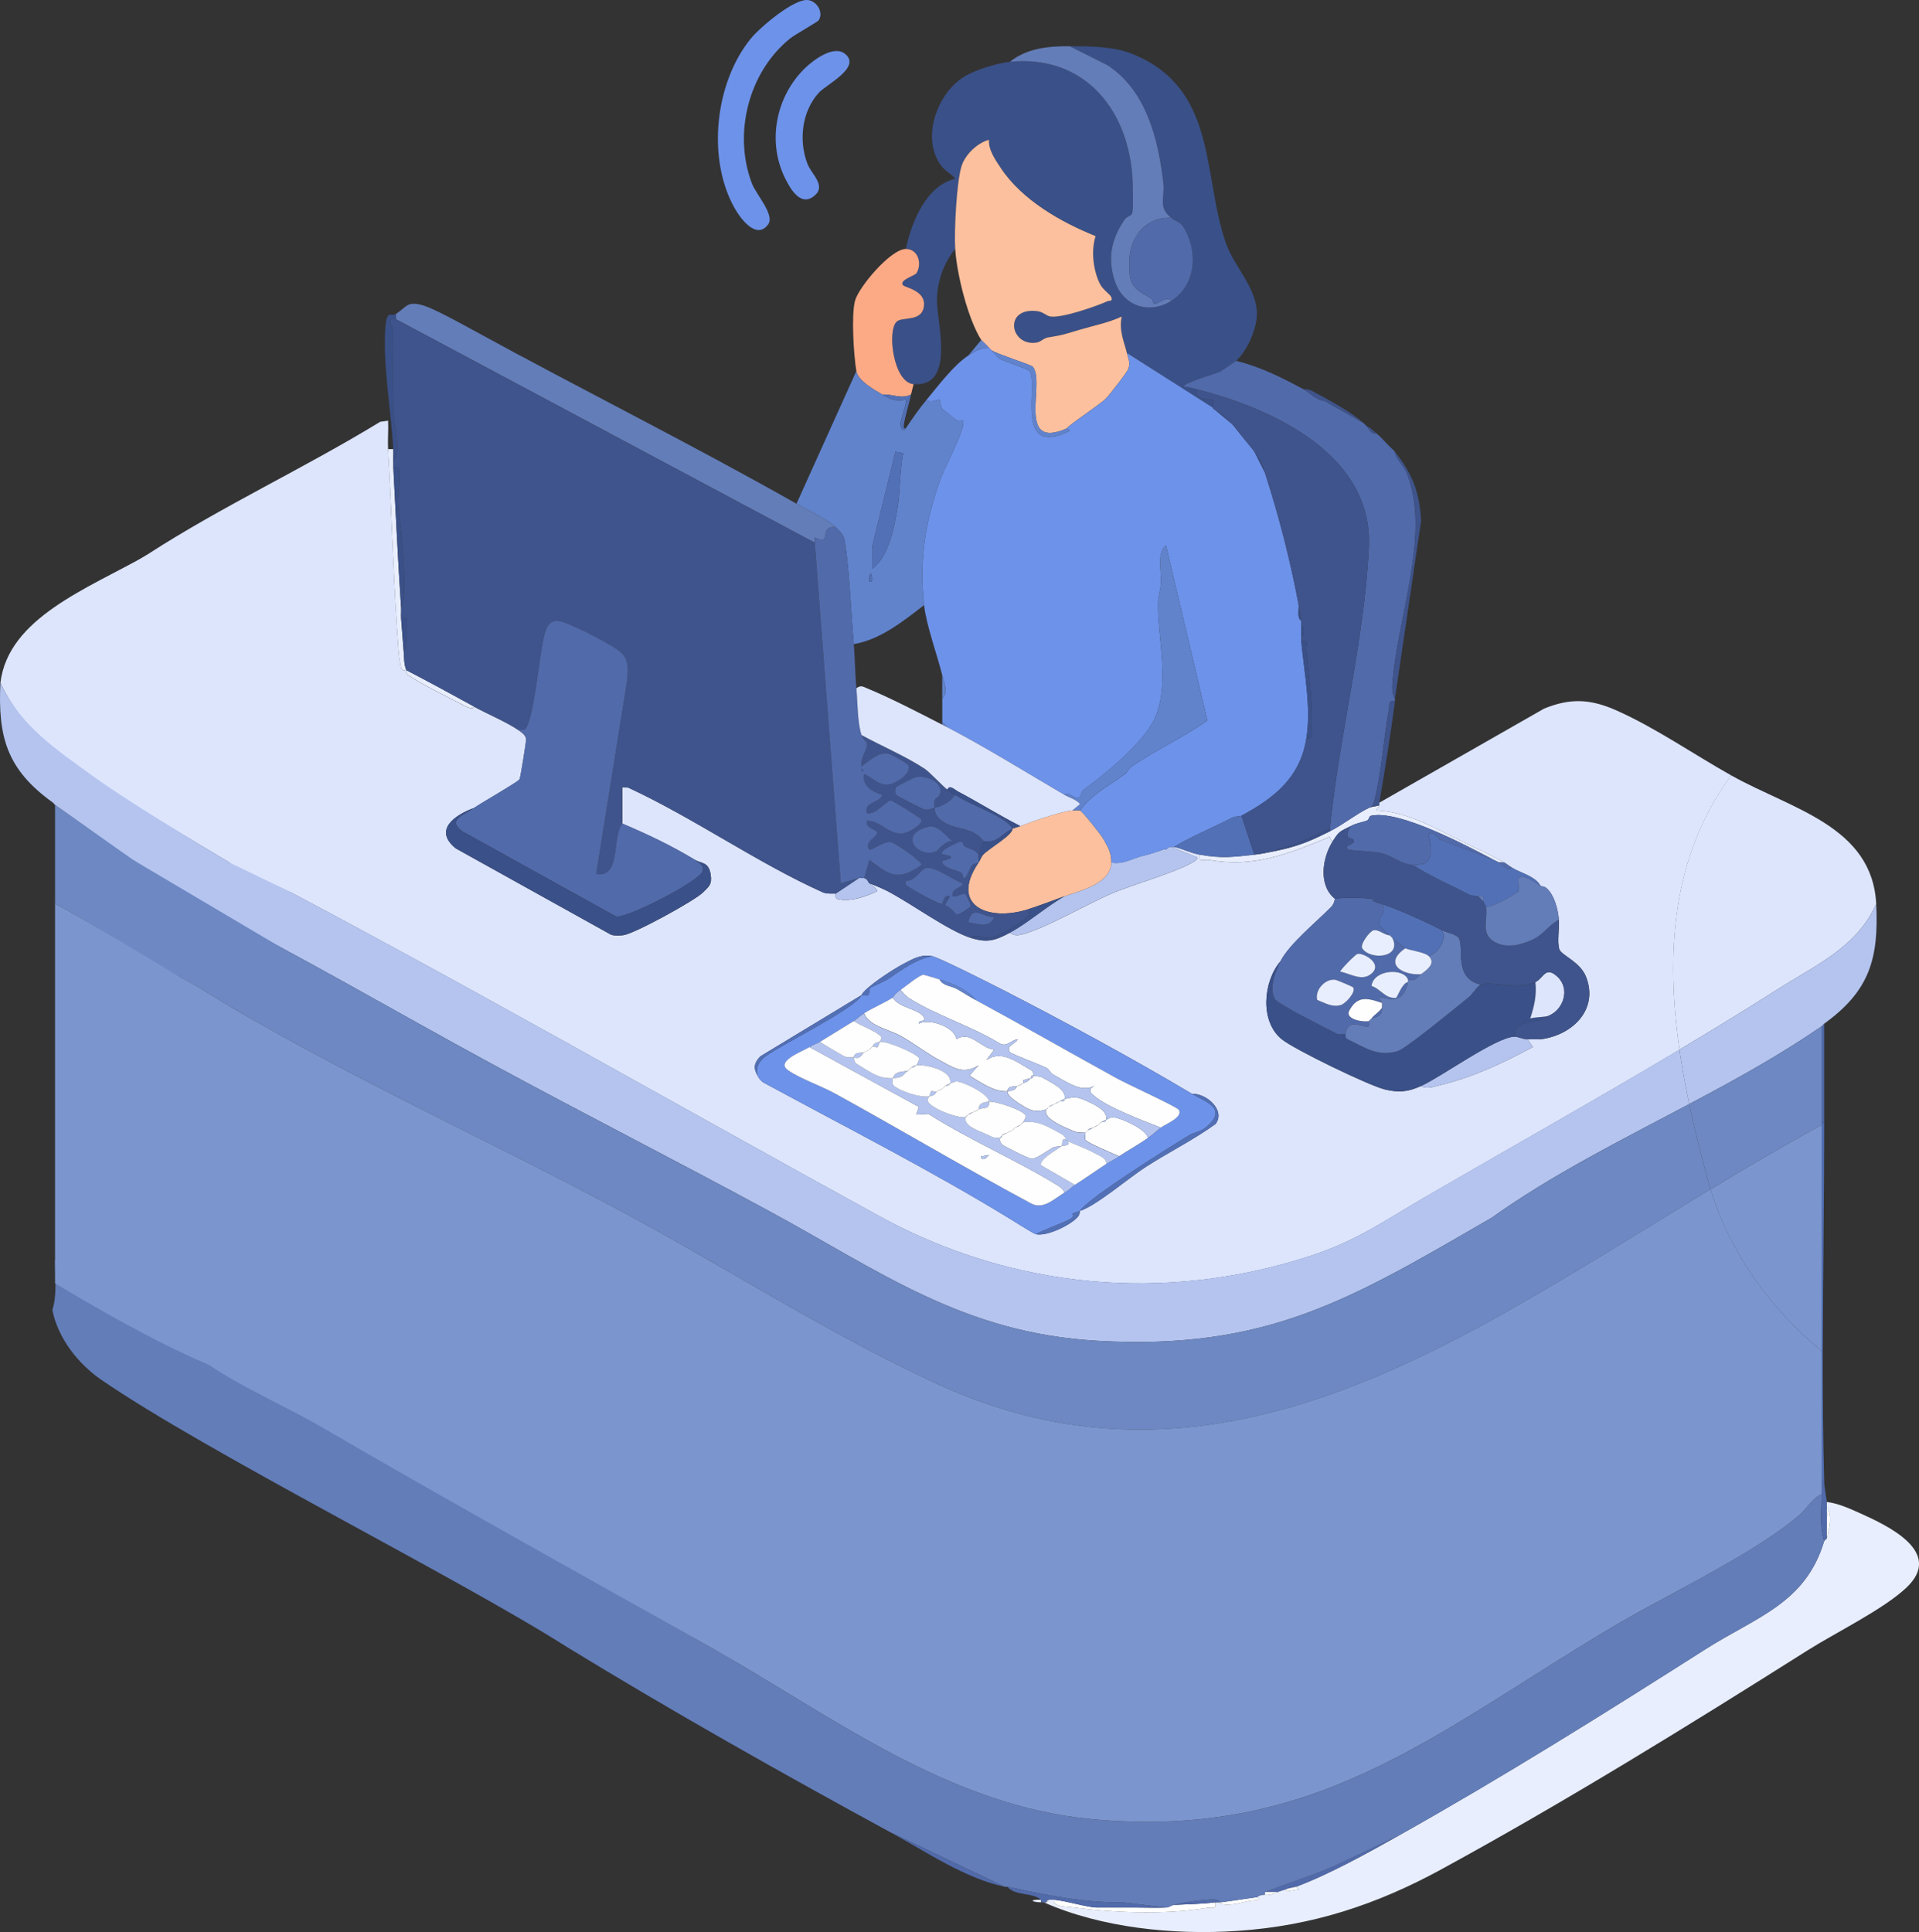 <?xml version="1.0" encoding="UTF-8"?><svg id="Layer_2" xmlns="http://www.w3.org/2000/svg" viewBox="0 0 822.02 827.65"><rect x="0" y="0" width="822.02" height="827.65" fill="#333333" stroke="none"/><g id="Patient_Interaction"><path d="M23.58,385.99v-41.2c17.4,12.1,47.6,33.1,67.44,43.61-2.41,11.43-.98,10.33-3.91,21.16-.29,1.02-14.17,5.67-14.49,6.68-15.66-9.47-32.91-20.37-49.04-29.14v-1.11Z" style="fill:#6d88c2;"/><path d="M346.06.02c-6-.62-20.5,11.69-24.37,16.41-15.4,18.81-19.03,51.39-7.01,72.74,2.46,4.37,9.3,13.78,14.35,6.98,3.01-4.06-5.07-12.65-6.98-17.68-8.08-21.32-1.37-47.67,16.4-61.99,2.16-1.74,11.81-7.08,12.26-7.8,2.18-3.51-.88-8.26-4.63-8.65Z" style="fill:#6d92e9;"/><path d="M344.94,29.09c-12.58,12.1-16.46,31.57-8.6,47.35,2.32,4.66,6.74,12.39,12.62,7.33,5.02-4.32-1.35-9.09-3.06-13.54-3.83-9.93-2.48-22.38,4.76-30.42,3.28-3.64,18.57-11.01,11.27-16.78-4.85-3.84-13.43,2.64-16.99,6.06Z" style="fill:#6d92e9;"/><path d="M445.96,813.8c-4.72-.16-4.93.92,0,1.11v-1.11Z" style="fill:#e8eefd;"/><path d="M68.17,318.24c-.28,1.28-1.6,1.59-2.23,2.23-.37.37-.76.73-1.11,1.11-1.73,1.85-2.94,4.43-5.57,5.57-1.1,1.54-4.01,4.76-4.46,5.57-1.71,3.09,2.53,22.27,3.9,22.25,8.66-8.41,16.21-17.96,22.83-28.09.76-1.17,2.73-1.32,3.36-3.07,1.04-2.88.69-6.15,0-8.91-5.59,1.32-11.04,2.34-16.72,3.34Z" style="fill:#dde5fd;"/><path d="M782.52,643.41c.04.74-.05,1.49,0,2.23,2.6,3.77.94,9.29,0,13.36-.06.26-.98.68-1.11,1.11-8.01,26.79-28.98,32.42-50.98,46.43-42.47,27.05-86.59,54.66-130.67,79.41-14.24,8-30.12,16.84-44.58,22.27l1.13,1.09-4.93.88-.66-.85c-1.12.4-1.89.51-3.34,1.11-4.7,1.96-2.66.83-5.57,1.11s-3.14,1.09-3.34,1.11c2.49,1.58-1.28,1.27-2.43,1.46-4.18.71-10.61,3.12-14.29.77-.37.04-.75-.04-1.11,0,.65,3.31-1.6,2.03-3.69,2.38-18,3.04-39.87,2.1-58.02-.29-1.69-.22-8.28-.2-7.39-3.2-.68-.06-1.57-.08-2.23,0-.19.49-.61,1.01-1.11,1.11-.34.07-.75-.03-1.11,0,24.98,11.02,55.82,14.07,83.01,12.24,32.13-2.16,59.71-11.31,87.27-26.35,53.31-29.08,106.1-61.71,157.09-93.93,11.99-7.58,32.16-17.37,42.09-26.69,16.39-15.37-8-26.67-20.25-32.16-4.3-1.93-9.05-4.06-13.77-4.61Z" style="fill:#e8eefd;"/><path d="M451.53,813.8c-.89,3,5.7,2.98,7.39,3.2,18.15,2.39,40.02,3.33,58.02.29,2.09-.35,4.34.93,3.69-2.38-6.92.81-11.14.71-17.83,1.11-.69.04-2.06,1.06-3.34,1.11-4.37.18-8.49,0-12.82,0h-16.72c-4.01,0-13.19-2.88-18.39-3.34Z" style="fill:#fefefe;"/><path d="M599.75,785.96l-27.61,13.06c-9.93,4.32-19.93,7.46-30.35,11.44h5.57c1.45-.61,2.23-.72,3.34-1.11,1.85-.66,3.62-.8,4.46-1.11,14.46-5.43,30.33-14.28,44.58-22.27Z" style="fill:#516aaa;"/><path d="M502.8,816.03c6.69-.4,10.91-.31,17.83-1.11.37-.04.75.04,1.11,0s.75.05,1.11,0c-1.12-1.78-4.3-1.28-6.11-1.12-4.26.39-9.94,1-13.95,2.23Z" style="fill:#516aaa;"/><path d="M522.86,814.91c-.37.05-.75-.04-1.11,0,3.68,2.36,10.11-.06,14.29-.77,1.15-.19,4.92.12,2.43-1.46-5.19.71-10.45,1.57-15.6,2.23Z" style="fill:#fefefe;"/><path d="M541.8,810.46v1.11c2.92-.29.87.85,5.57-1.11h-5.57Z" style="fill:#fefefe;"/><path d="M782.52,659.01c.94-4.07,2.6-9.6,0-13.36.27,4.41-.19,8.94,0,13.36Z" style="fill:#fefefe;"/><path d="M550.72,809.34l.66.85,4.93-.88-1.13-1.09c-.84.32-2.6.45-4.46,1.11Z" style="fill:#fefefe;"/><path d="M448.19,814.91c.51-.11.93-.62,1.11-1.11-.51.06-.97.61-1.11,1.11Z" style="fill:#fefefe;"/><path d="M65.94,320.47c.62-.64,1.94-.95,2.23-2.23-.38.07-.82-.1-1.11,0-1.24.44-1.2,1.07-1.11,2.23Z" style="fill:#3a5088;"/><path d="M64.82,321.58c-1.29.96-5.74,3.66-6.45,4.71-.24.35.91.81.88.86,2.64-1.14,3.84-3.72,5.57-5.57Z" style="fill:#3a5088;"/><path d="M781.4,438.51c-.48.34-.79.89-1.11,1.11v41.2h1.11v-42.32Z" style="fill:#516aaa;"/><path d="M741.11,332.73c.14-.21.26-.42.36-.64-15.77-8.82-32.32-20.36-49.17-27.82-11-4.87-19.67-5.32-30.89-.71l-70.57,40.29c-.06.36.06.75,0,1.11-.11.62-1.55,1.95-1.11,2.22,13.69.59,25.89,8.11,37.91,13.91,6.37,3.08,10.38,4.85,16.7,8.37.9.5,2.17,1.51,3.34,2.23,4.07,2.47,9.8,3.52,12.26,7.8.44.3,1.56.04,2.72,1.13,3.27,3.1,4.73,8.95,5.08,13.35.3,3.75-.77,9.37.21,12.6.84,2.75,8.89,5.28,11.47,11.91,5.47,14.07-5.98,25.05-19.48,26.72-.83.1-.78,0-1.11,0-1.49,0-2.97,0-4.46,0l2.22,3.33c-12.92,6.93-25.51,12.87-39.88,16.38-2.46.6-5.68,1.79-8.03.33-5.54,2.49-9.4,2.89-15.4,1.47-6.79-1.61-38.8-17.13-44.22-21.51-9.46-7.64-7.98-24.72-.56-33.41,3.72-7.37,15.47-16.9,21.8-23.36,1.25-1.27,1.44-3.26,1.6-3.36-7.25-5.72-5.52-17.46-1.11-24.5-1.84-2.33-.22-2.44-2.95-1.33-16.97,6.86-31.07,12.49-50.06,9.15-2.08-.37-4.46,1.28-3.82-2.25-4.07-.73-8.15-2.9-11.14-3.34-.35-.05-.75,0-1.11,0l11.14,4.47c.34.44-.63,1.29-1.14,1.63-7.04,4.6-26.14,9.88-35.27,13.76-10.6,4.5-28.41,14.9-38.25,17.53-2.15.58-3.68.74-5.58-.63-6.22,3.28-9.55,4.47-16.72,2.23-9.41-2.94-25.51-14.69-35.31-19.84-2.56-1.35-5.44-2.52-8.15-3.55.78.64,3.72,2.75,3.34,3.33-4.78,2.37-11.73,4.81-17.09,3.37-1.18-.32-.63-2.18-.73-2.24-.44-.25-3.5.28-5.5-.61-27.85-12.48-55.35-31.89-83.31-44.84l-2.57-.2v15.59c10.66,4.5,21.31,9.59,31.2,15.59,2.61,1.58,5.83.72,6.66,6.21.65,4.27-.64,5.08-3.3,7.72-3.56,3.52-29.53,17.79-34.12,18.29-1.75.19-3.47.31-5.2-.17l-66.6-37.02c-9.67-7.88-.37-14.28,7.84-17.3,3.05-2.13,18.87-11.17,19.5-12.25.44-.76,2.92-16.4,2.82-17.27-.2-1.8-2.01-2.93-3.38-3.89-4.73-3.31-13.41-6.96-18.95-10.02-.52,1.75-4.33-.47-5.21-.93-6.46-3.39-17.36-8.66-22.91-12.5-1.25-.87-.73-2.03-.86-2.17-.15-.16-1.74.58-2.2-.8-.43-1.29-1-5.91-1.13-7.57-2.21-28.57-2.84-57.64-4.47-86.28-.23-4.05.17-8.19,0-12.25l-3.4.49c-32.48,19.86-67.68,36.12-99.4,56.65-12.43,8.05-25.44,13.76-29.82,29.72,3.06,4.07,8.19,24.01,10.03,30.07,2.93-1.7,7.9-4.23,10.03-6.68,6.1-7.02,10.65-32,26.75-26.73,2.27-10.11,9.55-18.67,12.61-28.61,4.4-3.72,8.95-3.25,13.85-.66,1.34.71,1.49,2.22,2.8,2.87,6.68,3.33,25.93,8.29,24.02,17.78-.15.76-5.99,13.58-6.48,14.19,3.49,2.19,4.23,4.95,5.24,8.68,6.57,24.32-.39,36.35-14.16,55.35-1.24,1.71-6.53,5.7-6.68,6.13-.52,1.48.34,5.07-.51,7.85-.83,2.73-10.53,18.31-12.87,22.22,2.3-.3,3.66.79,5.49,1.75,91.75,48.02,182.2,99.96,272.84,149.67,56.78,31.14,122.26,37.29,184.12,17.25,20.49-6.64,31.72-14.9,49.44-25.2,36.22-21.05,73.18-41.77,109.27-63.31-5.83-40.61-3.53-82.21,21.69-116.89ZM520.71,481.47c-9.63,6.95-20.42,12.23-30.33,18.68-7.1,4.62-20.85,16.36-27.7,18.53-.29.49.03,1.45-1.12,2.73-3.02,3.36-13.08,8.32-17.83,7.29-1.01-.22-9.67-5.71-11.56-6.87-33.67-20.61-69.65-38.87-104.74-57.9-1.41-.72-2.2-1.81-2.94-3.16-1.86-3.4-1.48-5.41,1.2-8.27l43.38-26.25c1.33-3.2,13.72-11.18,17.67-13.22,4.27-2.21,7.32-4.24,12.42-3.49,2.58.38,25.51,11.98,29.79,14.17,25.68,13.15,56.97,30.11,81.65,44.85,5.98-.32,14.55,6.93,10.12,12.9Z" style="fill:#dde5fd;"/><path d="M803.69,387.28c-1.63-33.23-36.08-40.66-61.62-54.85-.2-.11-.41-.23-.61-.34-.1.22-.22.43-.36.64-25.22,34.68-27.53,76.28-21.69,116.89,14.24-8.49,28.34-17.11,42.2-25.93,16.14-10.27,33.68-17.82,42.07-36.4Z" style="fill:#dde5fd;"/><path d="M781.4,438.51c19.38-13.98,23.44-27.78,22.29-51.23-8.39,18.58-25.93,26.13-42.07,36.4-13.86,8.82-27.97,17.44-42.2,25.93,1.12,7.83,2.55,15.63,4.18,23.33,19.84-10.51,39.29-21.23,56.69-33.32.32-.22.64-.77,1.11-1.11Z" style="fill:#b4c4ef;"/><path d="M499.45,363.9l-.55,1.1-.56-1.1c-3.69,1.31-4.82,1.72-8.92,2.74-4.44,1.11-8.38,3.76-13.37,2.83-.29,9.12-13.09,12-20.06,14.48-7.65,4.27-15.96,11.66-23.4,15.59,1.9,1.37,3.43,1.21,5.58.63,9.84-2.63,27.65-13.03,38.25-17.53,9.13-3.88,28.23-9.15,35.27-13.76.51-.33,1.48-1.19,1.14-1.63l-11.14-4.47c-1.43,0-1.86,1.01-2.23,1.11Z" style="fill:#b4c4ef;"/><path d="M648.79,444.08c-7.78.05-31.43,17.25-40.12,21.16,2.35,1.46,5.57.27,8.03-.33,14.37-3.51,26.96-9.45,39.88-16.38l-2.22-3.33c-2.01,0-4.11-1.12-5.57-1.11Z" style="fill:#b4c4ef;"/><path d="M586.38,346.08c-5.21,2.46-10.98,7.14-16.72,10.02-9.98,5.02-14.7,6.76-25.63,8.91-2.61.51-3.83.8-6.69,1.11-9.07.99-14.01,1.68-23.4,0-.64,3.52,1.75,1.88,3.83,2.25,18.99,3.34,33.08-2.29,50.06-9.15,2.73-1.11,1.12-1,2.96,1.33,2.82-4.51,2.91-4.2,7.8-6.68,2.76-1.4,4.38-1.47,6.93-2.33.93-.31.88-1.9,1.66-2.08,11.95-2.8,41.26,12.89,52.71,18.89.7.36,1.29.59,2.23,1.11h2.23c-6.31-3.52-10.33-5.29-16.7-8.37-12.02-5.8-24.22-13.33-37.91-13.91-.43-.27,1.01-1.6,1.11-2.22-1.35.49-3.24.54-4.46,1.11Z" style="fill:#e8eefd;"/><path d="M367.95,376.15l-10.03,6.68c.1.06-.44,1.92.73,2.24,5.36,1.44,12.32-1,17.09-3.37.38-.57-2.56-2.68-3.34-3.33-.6-.49-.67-1.84-2.23-2.23-.62-.16-1.52.1-2.23,0Z" style="fill:#b4c4ef;"/><path d="M659.93,445.19h-1.11c.34,0,.28.1,1.11,0Z" style="fill:#b4c4ef;"/><path d="M610.15,512.93c-17.72,10.3-28.96,18.57-49.44,25.2-61.86,20.04-127.34,13.89-184.12-17.25-90.64-49.71-181.09-101.65-272.84-149.67-1.83-.96-3.18-2.05-5.49-1.75-3.21,5.38-8.11,14.49-11.14,18.93,41.74,21.18,81.84,44.71,122.95,67.01,39.52,21.44,79.63,41.86,119.16,63.26,47.7,25.83,83.04,52.36,140.7,55.69,73.26,4.23,109.27-18.13,169.04-52.71,25.51-18.27,55.49-33.26,84.63-48.7-1.62-7.7-3.05-15.49-4.18-23.33-36.09,21.54-73.06,42.26-109.27,63.31Z" style="fill:#b4c4ef;"/><path d="M780.29,634.51h1.11c-.49-18.33-.62-36.83-.59-55.37-.18-.15-.36-.29-.54-.44,0,18.6,0,37.21.01,55.8Z" style="fill:#5270b6;"/><path d="M781.4,480.83h-1.11v1.11c0,32.24-.01,64.5-.01,96.76.18.15.36.29.54.44.05-32.81.59-65.78.59-98.31Z" style="fill:#5270b6;"/><path d="M723.6,472.95c-29.14,15.44-59.12,30.44-84.63,48.7-59.76,34.57-95.77,56.94-169.04,52.71-57.66-3.33-93-29.86-140.7-55.69-39.53-21.4-79.65-41.82-119.16-63.26-31.4-17.04-62.22-34.79-93.63-51.66-9.71-5.21-19.47-10.35-29.32-15.34-2.37,3.47-11.49,14.87-14.49,17.82v10.02c4.19,2.22,8.65,4.37,12.68,6.87,55.3,34.37,121.43,64.03,179.81,95.24,44.94,24.02,90.38,53.45,136.99,74.8,84.91,38.9,162.5,13.67,238.55-28.57,31.37-17.43,61.49-36.61,92.06-55.1-.31-1.01-.63-2.01-.92-3.03-2.93-10.83-5.78-22.06-8.19-33.49Z" style="fill:#6d88c2;"/><path d="M780.29,480.83v-41.2c-17.4,12.1-36.85,22.81-56.69,33.32,2.41,11.43,5.26,22.66,8.19,33.49.29,1.02.61,2.03.92,3.03,15.66-9.47,31.44-18.76,47.58-27.53v-1.11Z" style="fill:#6d88c2;"/><path d="M780.29,640.07c-3.97,1.54-6.14,5.97-9.51,8.88-19.68,16.98-58.56,35.03-82.22,49.25-75.29,45.24-125.76,89.96-220.87,81.07-61.91-5.78-111.47-44.4-163.55-73.74-55.81-31.45-161.21-92.55-216.24-124.62-15.96-9.3-40.18-19.52-53.74-30.96-3.75-3.17-6.29-8.04-10.61-10,0,6.75.95,14.84-1.11,21.16,2.25,11.95,10.99,23.08,20.83,29.86,45.45,31.31,152.53,84.62,199.59,114.56,44.9,27.49,91.89,53.96,138.47,79.32l49.04,23.39c.36.08.76-.08,1.11,0,16.22,3.47,32.93,6.93,49.58,6.69l18.4,2.22c1.28-.05,2.66-1.07,3.34-1.11,4.01-1.23,9.7-1.84,13.95-2.23,1.81-.17,4.98-.66,6.11,1.12,5.16-.65,10.41-1.52,15.6-2.23.2-.03.54-.84,3.34-1.11v-1.11c10.41-3.98,20.42-7.11,30.35-11.44l27.61-13.06c44.09-24.75,88.2-52.36,130.67-79.41,22-14.01,42.97-19.64,50.98-46.43-2.06-5.92-1.1-13.67-1.11-20.05Z" style="fill:#637db8;"/><path d="M431.47,808.23c3.62,4.12,10.4,2.19,14.49,5.57v1.11c.36.01.75.03,1.11,0s.77.07,1.11,0c.15-.5.61-1.05,1.11-1.11.66-.08,1.55-.06,2.23,0,5.2.46,14.38,3.34,18.39,3.34h16.72c4.32,0,8.44.18,12.82,0l-18.4-2.22c-16.66.23-33.36-3.22-49.58-6.69Z" style="fill:#516aaa;"/><path d="M381.32,784.84c15.61,8.5,31.92,19.75,49.04,23.39l-49.04-23.39Z" style="fill:#516aaa;"/><path d="M780.29,640.07c0,6.37-.95,14.12,1.11,20.05.13-.44,1.05-.85,1.11-1.11-.19-4.42.27-8.95,0-13.36-.05-.74.04-1.49,0-2.23-.12-2.18-1.02-5.46-1.11-8.91h-1.11c0,1.86,0,3.71,0,5.57Z" style="fill:#516aaa;"/><path d="M732.71,509.47c-30.57,18.49-60.69,37.67-92.06,55.1-76.05,42.24-153.64,67.47-238.55,28.57-46.61-21.35-92.05-50.78-136.99-74.8-58.37-31.2-124.5-60.86-179.81-95.24-4.03-2.5-8.48-4.65-12.68-6.87,0,15.2,0,30.46,0,45.66v1.11c0,11.86,0,23.77,0,35.64v1.11c0,21.88.02,43.82,0,65.7,0,1.48,0,2.97,0,4.45,4.32,1.95,6.86,6.83,10.61,10,13.56,11.44,37.78,21.66,53.74,30.96,55.03,32.06,111.35,63.21,167.17,94.66,52.08,29.35,101.64,67.96,163.55,73.74,95.11,8.88,145.57-35.83,220.87-81.07,14.79-8.89,35.52-19.27,53.8-29.95,10.96-6.41,21.04-12.93,28.43-19.29,3.36-2.9,5.54-7.34,9.51-8.88,0-1.86,0-3.71,0-5.57-.02-18.59-.01-37.2-.01-55.8-21.98-18.31-38.93-41.47-47.57-69.23Z" style="fill:#7b96cf;"/><path d="M780.29,481.94c-16.14,8.77-31.92,18.06-47.58,27.53,8.64,27.76,25.58,50.92,47.57,69.23,0-32.26.01-64.52.01-96.76Z" style="fill:#7b96cf;"/><path d="M499.45,363.9c-.36.1-.8-.11-1.11,0l.56,1.1.55-1.1Z" style="fill:#dde5fd;"/><path d="M458.22,19.79l15.95,8c16.78,10.69,22,31.81,24.15,50.48.76,6.55-2.45,10.28,3.36,15.02,2.86,2.34,3.99,1.02,6.55,6.26,4.89,10.03,3.46,23.15-6.55,29.37-9.51,5.91-20.7,2.19-24.2-8.67-3.15-9.76-1.41-18.05,4.32-26.29.84-1.2,2.9-1.59,3.18-2.6.58-2.14.27-13.54.03-16.5-2.39-29.29-21.48-51.43-52.42-48.4-5.38.53-15.05,3.55-19.72,6.47-11.56,7.22-18.39,26.42-9.74,38,1.96,2.63,4.28,3.41,6.05,5.63-12.52,3.03-18.74,18.65-21.17,30.08,5.41-.01,7.06,6.5,4.55,10.4-.71,1.1-7.72,2.98-5.67,5.18.85.91,9.22,2.25,8.93,8.26-.38,7.78-9.31,4.97-11.75,7.31-4.16,3.99-1.38,26.09,7.28,26.76,18.21,1.42,9.85-26.78,9.99-36.13.12-7.76,2.88-15.82,7.84-21.78-.47-7.57.56-28.91,2.77-35.65,1.58-4.83,6.73-9.82,11.71-11.11-.3,4.3,2.74,8.62,5.1,12.17,9.05,13.61,25.68,23.14,40.58,29.09-2.05,6.2-1.03,14.98,2.02,20.77,1.18,2.25,4.17,4.17,4.68,5.35.84,1.98-.85,1.45-1.54,1.75-5.03,2.24-19.65,7.36-24.55,6.58-1.79-.29-3.11-1.99-5.63-2.3-14.72-1.8-11.61,15.4-.12,13.43,1.65-.28,2.88-1.87,4.61-2.14,6.83-1.07,8.22-1.71,13.62-3.31,6.08-1.81,12.23-2.95,18.07-5.66-1.19,6.11.94,10.36,2.23,15.59l36.78,23.39c-.24-.75.45-2.77-.08-3.24-1.27-1.11-8.29.98-6.61-4.56-1.83-.47-3.65-1.09-5.57-1.13-1.43-1.35,13.58-5.56,15.27-6.44.64-.33,6.71-4.39,7.02-4.68,5.03-4.61,9.42-14.89,8.82-21.58-.97-10.75-9.87-19.04-13.32-29.05-10.15-29.49-3.38-66.32-40.43-80.98-7.75-3.07-17.92-3.08-26.39-3.14Z" style="fill:#3a5088;"/><path d="M432.59,26.47c30.93-3.03,50.03,19.11,52.42,48.4.24,2.97.55,14.36-.03,16.5-.27,1.01-2.34,1.39-3.18,2.6-5.72,8.24-7.47,16.53-4.32,26.29,3.5,10.86,14.7,14.57,24.2,8.67-1.79-2.38-5.16,1.23-7.16,1.17-.69-.02-.64-1.78-1.45-2.25-7.95-4.65-9.56-5.44-9.32-16.17.23-10.32,7.13-18.85,17.93-18.38-5.81-4.74-2.6-8.47-3.36-15.02-2.16-18.67-7.37-39.79-24.15-50.48l-15.95-8c-8.9-.06-18.41.82-25.63,6.68Z" style="fill:#637db8;"/><path d="M501.68,93.29c-10.8-.47-17.7,8.06-17.93,18.38-.24,10.73,1.37,11.52,9.32,16.17.81.47.76,2.23,1.45,2.25,2,.06,5.38-3.55,7.16-1.17,10.01-6.22,11.44-19.35,6.55-29.37-2.56-5.24-3.69-3.93-6.55-6.26Z" style="fill:#516aaa;"/><path d="M366.84,158.99c.68,4.07,7.61,8,11.14,10.02,4.36-.28,8.04,2.11,12.26,0,.31-1.5.78-2.96,1.11-4.45-8.66-.67-11.44-22.77-7.28-26.76,2.44-2.34,11.38.47,11.75-7.31.29-6.01-8.08-7.35-8.93-8.26-2.05-2.2,4.96-4.08,5.67-5.18,2.51-3.9.86-10.41-4.55-10.4-6.44.01-20.22,16.34-21.77,22.24-1.63,6.22-.54,23.31.59,30.1Z" style="fill:#fcaa86;"/><path d="M409.18,106.65c.66,10.72,5.4,29.88,11.14,38.98.13.2,2.43,2.25,3.34,3.34.32.39.75.75,1.11,1.11,2.43,1.59,16.94,6.23,17.57,6.95,5.73,6.48-7.42,36.26,14.75,26.46.13-1.04,14.16-10.21,16.71-12.81,1.48-1.52,9.16-11.37,9.59-12.76.85-2.74-.06-4.26-.67-6.72-1.3-5.22-3.43-9.47-2.23-15.59-5.84,2.71-11.99,3.85-18.07,5.66-5.4,1.6-6.79,2.24-13.62,3.31-1.73.27-2.96,1.86-4.61,2.14-11.49,1.97-14.6-15.22.12-13.43,2.52.31,3.84,2.01,5.63,2.3,4.9.78,19.52-4.33,24.55-6.58.69-.31,2.38.23,1.54-1.75-.51-1.19-3.49-3.11-4.68-5.35-3.05-5.78-4.07-14.56-2.02-20.77-14.9-5.95-31.54-15.48-40.58-29.09-2.36-3.55-5.4-7.87-5.1-12.17-4.99,1.29-10.13,6.29-11.71,11.11-2.21,6.74-3.24,28.09-2.77,35.65Z" style="fill:#fcc09e;"/><path d="M459.33,347.19c-4.25.19-17.75,4.89-22.29,6.68-1.24.49-2.61.8-3.34,1.11.15,2.76-10.1,8.45-12.54,11.13-.92,1.01-1.2,2.26-1.95,3.35-12.56,18.41,3.93,25.5,21.17,20.05,5.06-1.6,10.52-3.76,15.6-5.57,6.97-2.48,19.77-5.35,20.06-14.48.13-4.17-1.56-6.88-3.57-10.36-1.06-1.84-8.76-11.46-9.81-11.92-.44-.19-2.5-.04-3.34,0Z" style="fill:#fcc09e;"/><path d="M424.79,150.08c.9.89,2.49,2.99,3.04,3.33,2.28,1.43,12.52,4.55,13.17,5.53,3.92,5.87-6.86,37.56,17.24,25.6-.15-.48-1.14-.95-1.13-1.05-22.16,9.8-9.01-19.99-14.75-26.46-.63-.71-15.14-5.36-17.57-6.95Z" style="fill:#6183cc;"/><path d="M414.76,152.31c2.79-1.85,5.4-3.4,8.92-3.34-.91-1.1-3.22-3.14-3.34-3.34l-5.57,6.68Z" style="fill:#6183cc;"/><path d="M341.2,215.79c5.1,2.89,13.01,6.45,16.72,10.02,3.26,3.15,3.65,3.43,4.33,8.48,1.75,12.94,2.32,28.31,3.47,41.63,11.39-1.91,21.18-9.8,30.09-16.7-2.24-19.8.7-36.91,7.57-55.35,1.33-3.56,10.87-21.74,9.06-23.66-.23-.25-2.18.27-2.91-.33-1.96-1.64-4.13-3.19-5.63-4.45-1.2-1.01-1.13-3.95-1.45-4.18-.48-.35-4.1,1.82-5.54,0-3.31,3.98-6.03,7.97-8.92,12.25-1.3,1.93-2.2-.55-2.27-1.64-.14-2.21,3.1-9.84,2.26-10.61-4.86.7-6.34-.13-10.03-2.23-3.54-2.02-10.47-5.95-11.14-10.02l-25.63,56.79ZM383.56,193.51l3.35.58c-1.54,8.01-1.21,16.11-2.55,24.18-1.31,7.97-3.95,20.86-10.83,25.36l.05-9.4,9.98-40.71ZM372.42,249.19c-.55-4.63,1.65-4.63,1.09,0h-1.09Z" style="fill:#6183cc;"/><path d="M414.76,152.31c-6.38,4.23-12.87,12.96-17.83,18.93,1.43,1.81,5.06-.36,5.54,0,.31.23.25,3.17,1.45,4.18,1.5,1.27,3.67,2.82,5.63,4.45.72.6,2.67.08,2.91.33,1.81,1.93-7.73,20.11-9.06,23.66-6.87,18.44-9.81,35.55-7.57,55.35.97,8.61,5.61,21.24,7.8,30.07.74,2.96,2.76,7.24,0,10.02v10.02l2.23,2.23c17.12,8.98,33.59,19.26,50.15,28.95,1.28-1.88,3.63,1.61,5.99,1.21,1-.17,1.11-2.6,2.3-3.46,8.96-6.51,25.3-19.94,30.13-30.06,6.87-14.38,1.57-33.94,1.63-49.57.01-3.14,1.06-5.81,1.23-8.82.27-4.91-1.86-13.08,2.17-16.19l17.72,75c-10.37,7.43-22.12,12.54-32.61,19.86-1.16.81-1.65,2.37-2.7,3.14-6.48,4.72-14.96,9.17-19.18,15.6,1.04.45,8.74,10.07,9.81,11.92,2.01,3.47,3.7,6.19,3.57,10.36,4.99.93,8.93-1.72,13.37-2.83,4.09-1.02,5.23-1.42,8.92-2.74.32-.11.76.1,1.11,0s.8-1.12,2.23-1.11c.36,0,.76-.05,1.11,0,7.98-4.73,16.63-8.22,24.88-12.5,1.46-.76,3.53-.56,4.1-.87,14.39-7.78,25.26-16.53,27.86-33.41,2.03-13.2-.96-27.84-2.23-41.2-.07-.73.07-1.5,0-2.23-.14-1.46.11-2.99,0-4.45-.06-.73.06-1.49,0-2.23-1.97-1.25-.95-4.58-1.11-6.68-3.59-19.27-8.45-38.17-14.49-56.79l-4.46-8.91c-1.09-1.53-3.12-3.88-4.46-5.57l-4.46-5.57c-.34-.39-.75-.75-1.11-1.11l-6.69-5.57c-.51-.34-.87-.36-1.11-1.11l-36.78-23.39c.61,2.46,1.52,3.98.67,6.72-.43,1.39-8.11,11.25-9.59,12.76-2.55,2.6-16.58,11.77-16.71,12.81-.01.1.98.57,1.13,1.05-24.1,11.96-13.32-19.73-17.24-25.6-.65-.98-10.89-4.1-13.17-5.53-.55-.34-2.13-2.44-3.04-3.33-.37-.36-.79-.72-1.11-1.11-3.52-.06-6.12,1.49-8.92,3.34Z" style="fill:#6d92e9;"/><path d="M383.56,193.51l-9.98,40.71-.05,9.4c6.88-4.49,9.52-17.39,10.83-25.36,1.33-8.07,1.01-16.17,2.55-24.18l-3.35-.58Z" style="fill:#5270b6;"/><path d="M377.98,169.01c3.68,2.1,5.17,2.93,10.03,2.23.84.77-2.4,8.4-2.26,10.61.07,1.09.96,3.57,2.27,1.64-.93.19-.98-.63-.87-1.41.55-3.89,2.22-8.86,3.1-13.07-4.22,2.11-7.9-.28-12.26,0Z" style="fill:#5270b6;"/><path d="M372.42,249.19h1.09c.55-4.63-1.65-4.63-1.09,0Z" style="fill:#5270b6;"/><path d="M462.68,347.19c4.22-6.43,12.7-10.88,19.18-15.6,1.05-.76,1.53-2.33,2.7-3.14,10.49-7.31,22.23-12.42,32.61-19.86l-17.72-75c-4.03,3.11-1.91,11.29-2.17,16.19-.16,3.01-1.22,5.68-1.23,8.82-.06,15.63,5.24,35.19-1.63,49.57-4.83,10.13-21.17,23.55-30.13,30.06-1.2.87-1.3,3.29-2.3,3.46-2.36.4-4.71-3.09-5.99-1.21,2.21,1.29,4.9,1.85,6.67,3.9l-3.32,2.78c.84-.04,2.9-.19,3.34,0Z" style="fill:#6183cc;"/><path d="M403.61,299.31c2.76-2.79.74-7.06,0-10.02v10.02Z" style="fill:#6183cc;"/><path d="M529.54,154.54c-.31.29-6.38,4.35-7.02,4.68-1.69.88-16.7,5.1-15.27,6.44,1.92.04,3.74.66,5.57,1.13,32.75,8.38,75.26,28.13,73.54,67.37-1.72,39.26-12.81,81.51-16.7,120.84v1.11c5.73-2.88,11.5-7.56,16.72-10.02,1.95-.89,2-1.8,2.47-3.64,3.01-11.88,3.8-26.19,6.09-38.53.37-1.98-.44-4.14,2.58-3.48.05-.37-.05-.75,0-1.11.03-.25-1.29-1.9-1.13-4.96,1.37-27.8,16.98-65.25,6.14-91.92-1.3-3.2-4.37-5.38-5.01-8.92-.86-1.09-1.59-1.52-2.23-2.23l-1.11-1.11c-1.68-1.76-2.43-2.73-4.46-4.45-2.79.16-3.18-2.01-4.46-3.34-.36-.38-.72-.77-1.11-1.11l-16.65-9.53c-3.8-.38-6.8-3.77-8.98-4.94-9.24-4.98-18.64-9.69-28.98-12.25Z" style="fill:#516aaa;"/><path d="M597.52,299.31l11.24-76.28c-.77-12.37-3.7-19.94-11.24-29.51.64,3.53,3.71,5.72,5.01,8.92,10.84,26.67-4.77,64.12-6.14,91.92-.15,3.06,1.17,4.71,1.13,4.96Z" style="fill:#3f548c;"/><path d="M597.52,300.42c-3.02-.66-2.22,1.5-2.58,3.48-2.29,12.34-3.09,26.65-6.09,38.53-.47,1.84-.52,2.76-2.47,3.64,1.22-.58,3.11-.62,4.46-1.11.06-.36-.06-.75,0-1.11,2.39-14.05,4.88-29.34,6.69-43.43Z" style="fill:#3f548c;"/><path d="M558.52,166.79c2.18,1.18,5.18,4.56,8.98,4.94l16.65,9.53c-5.29-4.65-13.73-9.29-20.15-12.72-1.83-.98-3.18-2.05-5.48-1.75Z" style="fill:#3f548c;"/><path d="M589.72,185.72c-1.43-1.21-2.75-2.5-4.46-3.34,1.28,1.33,1.67,3.5,4.46,3.34Z" style="fill:#3f548c;"/><path d="M595.29,191.29c-.35-.39-.75-.73-1.11-1.11l1.11,1.11Z" style="fill:#3f548c;"/><path d="M502.8,362.78c3,.44,7.07,2.61,11.14,3.34,9.4,1.68,14.34.99,23.4,0l-5.57-16.7c-.57.31-2.64.11-4.1.87-8.25,4.28-16.89,7.77-24.88,12.5Z" style="fill:#5270b6;"/><path d="M512.83,166.79c-1.68,5.53,5.34,3.44,6.61,4.56.53.46-.17,2.49.08,3.24s.61.78,1.11,1.11c3.68,2.45,3.56,2.47,6.69,5.57.37.37.77.73,1.11,1.11,2.08,2.34,2.8,3.47,4.46,5.57,1.33,1.69,3.37,4.04,4.46,5.57,3.28,4.6,3.23,5.13,4.46,8.91,6.04,18.62,10.89,37.53,14.49,56.79.45,2.4.88,3.57,1.11,6.68.06.73-.06,1.49,0,2.23,1.74.46,1.67,4.09,0,4.45.07.73-.07,1.5,0,2.23,3.53-.62,1.98,1.77,2.19,3.88,1.13,11.39,2.65,21.93,2.26,33.47-.07,2.14,1.14,4.47-2.23,3.85-2.6,16.88-13.47,25.63-27.86,33.41l5.57,16.7c2.86-.31,4.07-.6,6.69-1.11l10.63-3.3,15.01-6.72c3.89-39.33,14.98-81.58,16.7-120.84,1.72-39.23-40.79-58.99-73.54-67.37Z" style="fill:#3f548c;"/><path d="M569.66,354.99l-15.01,6.72-10.63,3.3c10.93-2.15,15.65-3.89,25.63-8.91v-1.11Z" style="fill:#3a5088;"/><path d="M557.4,274.81c1.27,13.36,4.26,28.01,2.23,41.2,3.36.62,2.16-1.7,2.23-3.85.38-11.55-1.13-22.08-2.26-33.47-.21-2.11,1.34-4.5-2.19-3.88Z" style="fill:#3a5088;"/><path d="M557.4,265.9c-.24-3.11-.67-4.28-1.11-6.68.16,2.1-.86,5.43,1.11,6.68Z" style="fill:#3a5088;"/><path d="M557.4,272.58c1.67-.36,1.74-3.99,0-4.45.11,1.47-.14,2.99,0,4.45Z" style="fill:#3a5088;"/><path d="M520.63,175.7l6.69,5.57c-3.13-3.09-3.01-3.12-6.69-5.57Z" style="fill:#3a5088;"/><path d="M532.89,187.95c-1.66-2.1-2.38-3.23-4.46-5.57l4.46,5.57Z" style="fill:#3a5088;"/><path d="M541.8,202.42c-1.23-3.78-1.18-4.31-4.46-8.91l4.46,8.91Z" style="fill:#3a5088;"/><path d="M403.61,310.44c.74.38,1.49.73,2.23,1.11l-2.23-2.23v1.11Z" style="fill:#6183cc;"/><path d="M169.58,134.49c-.13.62.21,2.01,0,2.23l179.42,95.77v-2.22c7.99,3.8,1.25-5.09,8.92-4.46-3.71-3.58-11.62-7.13-16.72-10.02-45.53-25.81-93.44-49.61-139.02-74.63-4.78-2.62-16.04-8.82-20.65-10.25-7.19-2.23-7.23.55-11.95,3.59Z" style="fill:#637db8;"/><path d="M166.24,192.4c1.64,28.65,2.26,57.71,4.47,86.28.13,1.66.7,6.28,1.13,7.57.46,1.38,2.05.64,2.2.8.13.14-.4,1.3.86,2.17,5.55,3.84,16.45,9.1,22.91,12.5.88.46,4.69,2.68,5.21.93-9.58-5.3-19.27-10.52-28.98-15.59-1.04-2.6-.9-5.11-1.11-7.8-.38-4.8-.77-9.69-1.11-14.48-.11-1.47.1-2.98,0-4.45-1.37-20.01-2.25-40.11-3.34-60.14-.04-.74.04-1.49,0-2.23-.1-1.85.1-3.72,0-5.57h-2.23Z" style="fill:#e8eefd;"/><path d="M169.58,134.49c-2.18,1.4-3.88-2.32-4.51,6.08-1.16,15.47,2.54,35.93,3.39,51.83.1,1.85-.1,3.72,0,5.57,3.6-6.38.4-14.19.11-20.72-.52-11.7-.16-23.58-.26-35.38-.01-1.5-1.23-3.25-1.06-4.46.16-1.15,2.19-.55,2.32-.69.21-.21-.13-1.6,0-2.23Z" style="fill:#3a5088;"/><path d="M169.58,136.72c-.13.14-2.15-.46-2.32.69-.17,1.21,1.05,2.96,1.06,4.46.09,11.8-.26,23.69.26,35.38.29,6.53,3.49,14.34-.11,20.72.04.74-.04,1.49,0,2.23,2.37-.51,2.68.77,2.77,2.75.17,4.06-.84,8.79-.52,13.38.65,9.32,2.02,18.32,2.26,27.81.13,4.97.74,11.64-1.17,16.2.1,1.47-.11,2.98,0,4.45.62.1,2.09-.19,2.23,0,.44.59.49,13.2-1.11,14.49.21,2.68.08,5.2,1.11,7.8,9.71,5.07,19.39,10.29,28.98,15.59,5.53,3.06,14.22,6.72,18.95,10.02h2.77c4.18-4.21,6.23-33.33,8.65-41.48,1.23-4.13,3.14-6.03,7.54-4.8,4.43,1.24,22.65,10.34,25.52,13.52,3.02,3.34,2.49,6.76,2.3,11.03l-13.37,83.52c10.88,1.45,6.47-15.18,11.16-21.7v-15.59s2.57.2,2.57.2c27.97,12.95,55.47,32.36,83.31,44.84,1.99.89,5.06.37,5.5.61l10.03-6.68-7.8,2.23-11.15-145.89-179.42-95.77Z" style="fill:#3f548c;"/><path d="M369.06,314.9c.82,2.32,2.38,2.64,2.34,3.85-.09,3.18-3.12,5.95-2.33,9.51,3.19-2.26,6.29-5.51,10.57-5.61,1.79-.04,9.39,4.64,9.54,5.18,1.08,3.81-5.34,7.81-8.53,8.21-4.36.55-6.81-2.9-10.46-4.44-1,5.11,3.6,7.59,7.79,8.92-1.45,3.63-7.9,2.94-6.68,7.78,3.58,1.12,8.69-5.69,10.37-5.42.76.12,12.83,7.49,13.02,8.24.58,2.36-6.21,5.89-8.31,5.95-6.34.2-9.23-5.64-15.08-5.42-.82,3,4.11,3.6,4.45,5.02.37,1.55-5.98,4.18-3.34,7.22.69.79,6-3.67,9.23-3.14,1.82.3,13.86,8.63,13.05,9.81-9.95,6.96-13.37,4.61-22.28-2.21l-2.24,7.8c1.56.39,1.63,1.74,2.23,2.23,2.71,1.03,5.59,2.2,8.15,3.55,9.8,5.15,25.9,16.9,35.31,19.84,2.11-1.99,5.19.22,8.22-.04,3.2-.28,12.46-5.94,15.26-8.24,1.41-1.16,2.57-2.21,1.04-3.96-17.24,5.46-33.74-1.63-21.17-20.05-.17.31-2.3.4-3.02,1.47-.46.69-2.11,5.18-3.11,5.23-.95.04-.28-1.62-1.32-2.25-2.15-1.29-8.34-2.16-8.16-4.99.02-.33,8.05-1.56.83-2.78-4.24-.72,6.02-5.66,7.47-5.64.54,0,.61,1.68,1.52,2.17,1.96,1.05,4.38,1.26,5.8,3.46.59-1.37,2-5.36,2.23-5.57-5.14-7.26-13.27-4.2-19.25-9.97-1.35-1.3-1.75-2.71-1.93-4.51-1.54.36-2.8,1.1-4.48.64-.66-.18-11.74-5.76-12.11-6.33-.3-.47-.3-2.63,0-3.09.26-.4,7.96-4.24,8.47-4.36,4.84-1.12,12.63,2.65,10.23,7.79-.77,1.66-2.62.19-2.12,5.36,3.96-.92,6.41-2.54,8.92-5.57-1.03-.66-2.33-1.53-3.34-2.23-1.59-1.08-7.68-7.59-9.73-8.95-7.86-5.21-18.61-9.85-27.05-14.43ZM401.11,364.69c-7.71,3.34-17.02-7.3-3.31-10.59,3.84-.92,7.49,3.96,10.26,6.44-3.02-.84-6.57,3.98-6.95,4.15ZM388.01,377.28c3.71.51,6.44-4.87,8.58-5.42,3.86-.99,12,5.45,15.93,6.53-.66,2.31-5.16,2.03-4.44,5.55,1.62.56,4.45-1.55,5.4-1.01.25.14,2.67,4.71,2.29,5.37-.22.38-4.81,3.62-6,3.47-.33-.04-2.83-3.64-5.02-3.93l2.2-3.89c-2.92-.87-2.76,2.79-3.46,3.24-.82.53-13.25-6.43-14.78-7.63-1.09-.85-.88-.92-.69-2.28ZM414.76,395.07c1.61-7.97,6.22-2.01,11.14-2.21-2.04,5.16-7.24,2.82-11.14,2.21Z" style="fill:#3f548c;"/><path d="M266.54,352.76c-4.69,6.52-.28,23.15-11.16,21.7l13.37-83.52c.19-4.26.72-7.69-2.3-11.03-2.88-3.19-21.09-12.28-25.52-13.52-4.4-1.24-6.32.66-7.54,4.8-2.42,8.15-4.47,37.28-8.65,41.47h-2.77c1.36.96,3.18,2.1,3.38,3.9.09.87-2.38,16.51-2.82,17.27-.63,1.08-16.45,10.13-19.5,12.25-4.88,3.4-11.52,5.12-5.02,10.03l66.02,36.58c5.96.11,35.92-15.48,36.97-19.5.7-2.68-1.74-3.47-3.24-4.83-9.89-6-20.54-11.1-31.2-15.59Z" style="fill:#516aaa;"/><path d="M203.01,346.08c-8.21,3.02-17.51,9.42-7.84,17.3l66.6,37.02c1.73.48,3.44.36,5.2.17,4.59-.5,30.56-14.77,34.12-18.29,2.67-2.63,3.95-3.45,3.3-7.72-.83-5.49-4.05-4.63-6.66-6.21,1.5,1.36,3.94,2.15,3.24,4.83-1.05,4.03-31.01,19.61-36.97,19.5l-66.02-36.58c-6.5-4.91.14-6.63,5.02-10.03Z" style="fill:#3a5088;"/><path d="M440.39,389.51c1.53,1.75.37,2.8-1.04,3.96-2.8,2.31-12.06,7.97-15.26,8.24-3.03.26-6.11-1.95-8.22.04,7.17,2.24,10.5,1.06,16.72-2.23,7.44-3.93,15.75-11.32,23.4-15.59-5.08,1.81-10.54,3.97-15.6,5.57Z" style="fill:#3a5088;"/><path d="M357.92,225.81c-7.67-.63-.93,8.26-8.91,4.46v2.22s11.14,145.89,11.14,145.89l7.8-2.23c.71.1,1.61-.16,2.23,0l2.24-7.8c8.9,6.82,12.32,9.17,22.28,2.21.81-1.18-11.23-9.51-13.05-9.81-3.24-.53-8.55,3.93-9.23,3.14-2.65-3.04,3.7-5.67,3.34-7.22-.34-1.42-5.27-2.02-4.45-5.02,5.85-.22,8.74,5.62,15.08,5.42,2.1-.07,8.89-3.6,8.31-5.95-.18-.75-12.26-8.11-13.02-8.24-1.69-.27-6.79,6.54-10.37,5.42-1.22-4.84,5.22-4.15,6.68-7.78-4.19-1.33-8.78-3.81-7.79-8.92,3.65,1.54,6.11,4.99,10.46,4.44,3.2-.4,9.62-4.4,8.53-8.21-.15-.54-7.76-5.23-9.54-5.18-4.27.1-7.38,3.36-10.57,5.61-.78-3.56,2.24-6.33,2.33-9.51.03-1.22-1.52-1.53-2.34-3.85-1.8-5.08-1.67-14.07-2.23-20.05-.59-6.28-.58-12.73-1.11-18.93-1.15-13.32-1.72-28.7-3.47-41.63-.68-5.05-1.07-5.33-4.33-8.48ZM369.62,329.37v1.11c-.72-.37-.72-.74,0-1.11Z" style="fill:#516aaa;"/><path d="M168.47,200.2c1.09,20.03,1.98,40.13,3.34,60.14,1.91-4.56,1.29-11.23,1.17-16.2-.24-9.49-1.61-18.48-2.26-27.81-.32-4.59.69-9.32.52-13.38-.09-1.98-.4-3.26-2.77-2.75Z" style="fill:#3a5088;"/><path d="M171.81,264.79c.34,4.78.74,9.68,1.11,14.48,1.61-1.29,1.56-13.89,1.11-14.49-.14-.18-1.6.11-2.23,0Z" style="fill:#3a5088;"/><path d="M366.84,294.85c.56,5.98.43,14.97,2.23,20.05,8.43,4.59,19.19,9.22,27.05,14.43,2.05,1.36,8.14,7.87,9.73,8.95.75-2.4,3.25.1,4.34.68,9.04,4.76,17.77,10.26,26.87,14.91,4.54-1.79,18.04-6.5,22.29-6.68l3.32-2.78c-1.77-2.05-4.46-2.6-6.67-3.9-16.56-9.7-33.03-19.98-50.15-28.95-.74-.39-1.49-.73-2.23-1.11-8.88-4.59-22.79-11.77-31.94-15.48-1.84-.74-2.92-1.69-4.84-.11Z" style="fill:#dde5fd;"/><path d="M400.27,346.08c-.5-5.17,1.34-3.7,2.12-5.36,2.4-5.13-5.39-8.9-10.23-7.79-.52.12-8.21,3.96-8.47,4.36-.3.46-.3,2.62,0,3.09.37.57,11.45,6.15,12.11,6.33,1.68.47,2.94-.28,4.48-.64.18,1.8.58,3.21,1.93,4.51,5.98,5.77,14.1,2.71,19.25,9.97.17-.15,3.01.09,4.45-.52,3.09-1.31,4.8-3.77,7.81-5.05-.04-.76-2.43-2.73-3.14-3.24-5.59-4.02-15.24-7.31-21.38-11.23-2.51,3.03-4.96,4.64-8.92,5.57Z" style="fill:#516aaa;"/><path d="M388.01,377.28c-.19,1.36-.39,1.43.69,2.28,1.53,1.2,13.96,8.16,14.78,7.63.71-.46.54-4.11,3.46-3.24l-2.2,3.89c2.19.29,4.69,3.89,5.02,3.93,1.2.15,5.79-3.09,6-3.47.38-.66-2.04-5.23-2.29-5.37-.96-.55-3.79,1.57-5.4,1.01-.72-3.51,3.78-3.24,4.44-5.55-3.93-1.09-12.07-7.52-15.93-6.53-2.14.55-4.87,5.93-8.58,5.42Z" style="fill:#516aaa;"/><path d="M419.21,366.12c-1.42-2.2-3.83-2.41-5.8-3.46-.91-.49-.98-2.16-1.52-2.17-1.44-.02-11.71,4.92-7.47,5.64,7.22,1.23-.81,2.46-.83,2.78-.18,2.84,6.01,3.7,8.16,4.99,1.04.63.38,2.29,1.32,2.25,1-.04,2.65-4.54,3.11-5.23.72-1.07,2.84-1.16,3.02-1.47.32-.58-.32-2.6,0-3.34Z" style="fill:#516aaa;"/><path d="M401.11,364.69c.39-.17,3.93-5,6.95-4.15-2.77-2.47-6.42-7.36-10.26-6.44-13.72,3.29-4.41,13.93,3.31,10.59Z" style="fill:#516aaa;"/><path d="M414.76,395.07c3.9.61,9.1,2.95,11.14-2.21-4.92.2-9.53-5.76-11.14,2.21Z" style="fill:#516aaa;"/><path d="M405.84,338.28c1.02.7,2.32,1.57,3.34,2.23,6.13,3.92,15.79,7.22,21.38,11.23.71.51,3.1,2.48,3.14,3.24-3.01,1.28-4.73,3.73-7.81,5.05-1.43.61-4.28.37-4.45.52-.23.21-1.64,4.2-2.23,5.57-.32.74.32,2.76,0,3.34.74-1.09,1.03-2.34,1.95-3.35,2.44-2.68,12.69-8.37,12.54-11.13.73-.31,2.1-.62,3.34-1.11-9.1-4.65-17.82-10.15-26.87-14.91-1.09-.57-3.59-3.08-4.34-.68Z" style="fill:#3a5088;"/><path d="M369.62,329.37c-.72.37-.72.74,0,1.11v-1.11Z" style="fill:#3f548c;"/><path d="M399.15,409.56c-7.73,1.82-12.47,5.61-18.8,9.86-1.36.91-7.4,3.48-7.69,3.82-.96,1.13,1.15,4.07-3.59,3.02-2.24,5.37-33.54,20.81-40.87,26.01-2.87,2.04-4.6,4.89-3.71,8.52.74,1.34,1.53,2.44,2.94,3.16,35.09,19.03,71.07,37.29,104.74,57.9,1.89,1.16,10.56,6.65,11.56,6.87,2.09-1.44,14.49-5.93,15.4-6.96,1.92-2.18-2.29-1.21,3.55-3.06,3.27-5.4,38.68-27.5,46.5-32.27,2.34-1.42,5.23-1.56,7.72-3.76,9.13-8.05-.36-10.54-6.3-14.09-24.68-14.74-55.97-31.7-81.65-44.85-4.28-2.19-27.21-13.79-29.79-14.17ZM402.5,419.58c5.85,1.83,11.75,4.15,15.6,8.91,20.29,10.98,40.32,22.49,60.54,33.6,3.6,1.98,25.45,12.06,26.27,13.29,2.14,3.21-5.72,6.17-7.69,7.68s-3.23,2.78-5.57,4.45c-3.94,2.81-8.28,5.12-12.26,7.8-2.15,1.44-3.92,2.27-5.57,3.34-4.48,2.91-8.88,6.06-13.37,8.91-1.22.78-2.42,2.13-4.46,3.34-4.32,2.56-9.01,7.45-14.19,4.71-28.36-15.22-56.05-31.72-84.24-47.22-5.83-3.21-15.16-6.43-20.09-9.99-5.38-3.88,6.59-8.1,9.31-9.86,1.87-1.21,3.45-1.59,4.46-2.23,4.68-2.94,9.82-5.97,14.49-8.91,1.16-.73,2.57-2.17,4.46-3.34,3.87-2.41,8.95-4.55,12.26-6.68.22-.14.76-1.61,3.34-3.34,2-1.34,7.63-6.11,9.67-6.46.36-.06,5.89,1.64,7.05,2.01Z" style="fill:#6d92e9;"/><path d="M510.6,468.58c5.94,3.55,15.43,6.04,6.3,14.09-2.49,2.2-5.38,2.34-7.72,3.76-7.82,4.77-43.23,26.86-46.5,32.27-5.84,1.85-1.62.88-3.55,3.06-.91,1.03-13.31,5.52-15.4,6.96,4.75,1.03,14.81-3.93,17.83-7.29,1.15-1.28.82-2.24,1.12-2.73,6.86-2.17,20.61-13.91,27.7-18.53,9.91-6.45,20.71-11.74,30.33-18.68,4.43-5.97-4.13-13.22-10.12-12.9Z" style="fill:#5270b6;"/><path d="M399.15,409.56c-5.1-.75-8.16,1.28-12.42,3.49-3.94,2.04-16.33,10.02-17.67,13.22l-43.38,26.25c-2.68,2.86-3.06,4.87-1.2,8.27-.89-3.62.83-6.48,3.71-8.52,7.33-5.2,38.63-20.64,40.87-26.01,4.75,1.05,2.63-1.89,3.59-3.02.29-.34,6.33-2.91,7.69-3.82,6.33-4.25,11.07-8.03,18.8-9.86Z" style="fill:#5270b6;"/><path d="M455.99,510.89c-.71-1.82-2.11-2.61-3.68-3.56-17.48-10.68-37.23-19.11-54.63-30.17l-5.21.31,1.12-3.32-46.82-25.63c-2.73,1.77-14.69,5.98-9.31,9.86,4.93,3.56,14.26,6.78,20.09,9.99,28.19,15.5,55.88,32,84.24,47.22,5.19,2.73,9.88-2.15,14.19-4.71ZM420.33,495.32l3.32-.58c-1.14,1.7-3.51,2.77-3.32.58Z" style="fill:#fefefe;"/><path d="M385.78,424.03c1.11,1.38,2.12,2.6,3.65,3.58,11.4,7.27,26.92,12.03,38.7,19.3,3.28,1.85,4.8-1.42,7.79-1.71-.5,1.87-5.27,2.53-3.31,5.51.47.72,13.61,5.63,15.8,6.82,1.08.59,1.39,2.09,2.89,2.88,5.61,2.97,13.25,8.82,18.63,3.73l-2.79,2.22c-.35,1.6.15,1.8,1.16,2.72,5.66,5.19,21.45,11.05,28.93,13.97,1.97-1.51,9.83-4.47,7.69-7.68-.82-1.22-22.66-11.3-26.27-13.29-20.22-11.11-40.26-22.62-60.54-33.6-2.9-1.57-5.45-3.27-8.09-4.77-2.46-1.4-6.11-1.32-7.52-4.13-1.16-.36-6.69-2.07-7.05-2.01-2.04.35-7.67,5.12-9.67,6.46Z" style="fill:#fefefe;"/><path d="M442.62,460.78c.11,1.05-.37.94-1.11,1.11-1.93,2.21-2.09,1.39-3.34,2.23-1.02.68-1.34.7-2.23,1.11-1.03.48-.29,1.94-4.46,2.23-.35,2.41,8.14,7.42,10.38,8.1,2.03.63,4.38.29,6.34-.31.22-.42.74-.79,1.11-1.11.94-.83,1.62-.75,2.23-1.11.85-.5,1.28-.74,2.23-1.11.59-.23,1.01-.8,2.23-1.11,1.12-4.25-6.17-7.24-9.28-9.15-1.41-.87-3.68-.61-4.09-.87Z" style="fill:#fefefe;"/><path d="M370.18,434.05c1.91,5.4,10.78,7.02,15.48,9.59,5.07,2.76,11.7,7.81,16.4,10.29,6.28,3.32,10.35,6.66,17.15,2.4l-3.92,4.45c4.84,2.86,10.51,7.06,16.18,6.67.4-2.73,3.35-1.72,4.46-2.23.44-.2,2.14-1.03,2.23-1.11,1.26-1.21-2.22-.96,3.34-2.23.1-.12-.14-1.3,1.11-1.11-.1-.06.25-1.68-.76-2.25-6.32-3.57-12.74-8.96-19.29-4.44l3.33-4.43c-5.96-.67-10.11-8.38-16.19-4.5-.55-5-11.36-9.11-16.12-6.66-.42-1.85,4.14-.39,1.69-3.36-2.37-2.87-10.65-3.73-12.84-7.77-3.31,2.13-8.39,4.28-12.26,6.68Z" style="fill:#fefefe;"/><path d="M473.82,479.71c-.38,1.37-1.95.87-2.23,1.11-.39.33-.71.83-1.11,1.11-.94.65-1.58.74-2.23,1.11-.73.41-1.34,1.01-2.23,1.11l-1.11,1.11c.26.26-.46,2.26.18,3.15.8,1.12,12.07,5.95,14.31,6.87,3.98-2.67,8.32-4.99,12.26-7.8-.46-3.83-12.27-8.9-14.98-8.87-1.19.01-1.97.78-2.85,1.08Z" style="fill:#fefefe;"/><path d="M455.99,470.8c.02,1.45-1.78.8-2.23,1.11-.89.61-1.54.73-2.23,1.11-.79.44-1.31.78-2.23,1.11-.34.12-.73,1-1.11,1.11-2.01,3.87,8.62,8.04,12.27,9.5,1.5.6,4.29.37,4.45.52l1.11-1.11c.48-.92,1.7-.79,2.23-1.11.82-.51,1.53-.73,2.23-1.11.39-.21.72-.94,1.11-1.11.67-.3,1.09-.74,2.23-1.11,1-3.58-4.55-6.38-7.38-7.65-4.63-2.08-5.5-2.54-10.45-1.26Z" style="fill:#fefefe;"/><path d="M390.24,457.44c.19-.19,1.38-.07,2.23-1.11-1.59.2-2.02,1.05-2.23,1.11Z" style="fill:#b4c4ef;"/><path d="M441.5,461.9c.74-.17,1.23-.07,1.11-1.11-1.25-.19-1.01.99-1.11,1.11Z" style="fill:#b4c4ef;"/><path d="M441.5,461.9c-5.57,1.27-2.09,1.02-3.34,2.23,1.26-.83,1.41-.02,3.34-2.23Z" style="fill:#b4c4ef;"/><path d="M365.72,452.99c2.92,1.04,3.66-1.76,4.46-2.23-1.09.54-4.15-.4-4.46,2.23Z" style="fill:#b4c4ef;"/><path d="M389.12,458.55c.41-.29.75-.76,1.11-1.11-.39.11-.77.97-1.11,1.11Z" style="fill:#b4c4ef;"/><path d="M435.93,465.24c.89-.41,1.21-.44,2.23-1.11-.09.09-1.79.91-2.23,1.11Z" style="fill:#b4c4ef;"/><path d="M404.73,465.24c.29-.24,1.85.26,2.23-1.11-1.16.36-1.68.9-2.23,1.11Z" style="fill:#b4c4ef;"/><path d="M431.47,467.46c4.17-.28,3.42-1.75,4.46-2.23-1.11.51-4.06-.5-4.46,2.23Z" style="fill:#b4c4ef;"/><path d="M403.61,466.35c.41-.32.72-.78,1.11-1.11-.39.15-.73.92-1.11,1.11Z" style="fill:#b4c4ef;"/><path d="M401.38,467.46c.75-.39,1.37-.44,2.23-1.11-.72.36-1.52.79-2.23,1.11Z" style="fill:#b4c4ef;"/><path d="M401.38,467.46c-2.15.98-2.08-2.01-3.34,2.23,2.96-.43,2.71-1.9,3.34-2.23Z" style="fill:#b4c4ef;"/><path d="M365.72,437.4c2.87,1.91,8.89,4.08,11.2,6.16,1.47,1.32.27,1.7-.06,2.75,3.25-.41,15.34,4.89,16.64,6.79.47.69-.52,2.59-1.04,3.23,4.34-.54,15.99,2.42,14.49,7.8,2.57-.79,2.13-1.3,5.22-.28,3.11,1.03,11.17,4.9,11.49,8.08,3.28-.23,14.05,3.54,15.53,5.68.52.75-.55,2.42-1.04,3.23,6.62-1.09,11.21,2.19,16.7,5.08,1.23.65,1.95,2.56,2.24,2.72,3.24,1.73,8.07,3.22,11.88,5.4,1.76,1.01,5.26,2.04,4.83,4.63,1.65-1.07,3.43-1.9,5.57-3.34-2.24-.92-13.51-5.75-14.31-6.87-.64-.89.09-2.9-.18-3.15-.16-.16-2.94.08-4.45-.52-3.65-1.46-14.28-5.63-12.27-9.5-1.95.59-4.31.93-6.34.31-2.24-.69-10.73-5.7-10.38-8.1-5.68.39-11.35-3.81-16.18-6.67l3.92-4.45c-6.79,4.26-10.87.92-17.15-2.4-4.7-2.49-11.33-7.53-16.4-10.29-4.7-2.56-13.57-4.19-15.48-9.59-1.88,1.17-3.3,2.61-4.46,3.34Z" style="fill:#b4c4ef;"/><path d="M370.18,450.76c.62-.36,1.42-.64,2.23-1.11-.7.38-1.51.75-2.23,1.11Z" style="fill:#b4c4ef;"/><path d="M373.52,448.53c1.95-1,2,2.07,3.34-2.23-3.02.38-2.75,1.91-3.34,2.23Z" style="fill:#b4c4ef;"/><path d="M453.76,471.92c.45-.31,2.25.34,2.23-1.11-1.22.31-1.64.88-2.23,1.11Z" style="fill:#b4c4ef;"/><path d="M451.53,473.03c.69-.38,1.34-.51,2.23-1.11-.95.37-1.38.61-2.23,1.11Z" style="fill:#b4c4ef;"/><path d="M346.78,448.53l46.82,25.63-1.12,3.32,5.21-.31c17.4,11.05,37.15,19.49,54.63,30.17,1.56.96,2.97,1.74,3.68,3.56,2.04-1.21,3.23-2.57,4.46-3.34l-14.53-8.41c-.78-2.57,6.34-6.31,8.96-8.3-.16.14-2.78.12-4.1.86-2.15,1.21-6.77,4.63-8.7,4.63-1.55,0-10.14-4.49-12.17-5.64-1.7-.96-1.62-3.09-1.77-3.2-.28-.21-2.25.06-3.3-.54-3.78-2.17-12.31-4.05-11.18-8.37-3.56.55-14.56-3.69-16.16-6.67-.54-1,.36-1.58.56-2.24-4,.59-11.69-2.02-14.91-4.35-1.02-.74-1-2.45-.69-3.45-6.4.38-10.35-3.19-15.58-6.19-1.03-.59-1.01-2.64-1.14-2.71-.35-.21-2.79.26-4.34-.62-3.41-1.96-6.87-3.91-10.15-6.06-1.01.63-2.59,1.02-4.46,2.23Z" style="fill:#b4c4ef;"/><path d="M423.67,471.92c-5.34.38-4.21,3.15-4.46,3.34,2.29-1.08,4.82.18,4.46-3.34Z" style="fill:#b4c4ef;"/><path d="M449.3,474.14c.92-.33,1.44-.67,2.23-1.11-.61.36-1.29.29-2.23,1.11Z" style="fill:#b4c4ef;"/><path d="M448.19,475.26c.39-.12.77-.99,1.11-1.11-.37.33-.89.69-1.11,1.11Z" style="fill:#b4c4ef;"/><path d="M416.98,476.37c.21-.15,1.09-.23,2.23-1.11-.79.37-1.47.72-2.23,1.11Z" style="fill:#b4c4ef;"/><path d="M414.76,477.49c.9-.29,1.47-.55,2.23-1.11-.72.37-1.37.2-2.23,1.11Z" style="fill:#b4c4ef;"/><path d="M413.64,478.6c.37-.06.8-1.01,1.11-1.11-.3.32-.95.5-1.11,1.11Z" style="fill:#b4c4ef;"/><path d="M382.44,461.9c4.91-.29,4.03-1.47,6.69-3.34-1.88.78-5.65-.06-6.69,3.34Z" style="fill:#b4c4ef;"/><path d="M471.59,480.83c.28-.24,1.85.26,2.23-1.11-1.14.37-1.56.82-2.23,1.11Z" style="fill:#b4c4ef;"/><path d="M372.41,449.65c.44-.26.76-.93,1.11-1.11-.42.23-.74.91-1.11,1.11Z" style="fill:#b4c4ef;"/><path d="M470.48,481.94c.41-.28.73-.78,1.11-1.11-.4.18-.73.9-1.11,1.11Z" style="fill:#b4c4ef;"/><path d="M385.78,424.03c-2.58,1.73-3.12,3.2-3.34,3.34,2.19,4.04,10.48,4.9,12.84,7.77,2.45,2.97-2.12,1.51-1.69,3.36,4.76-2.45,15.56,1.66,16.12,6.66,6.08-3.88,10.24,3.84,16.19,4.5l-3.33,4.43c6.55-4.52,12.97.87,19.29,4.44,1.01.57.66,2.19.76,2.25.41.26,2.68,0,4.09.87,3.11,1.91,10.4,4.91,9.28,9.15,4.95-1.28,5.82-.82,10.45,1.26,2.84,1.27,8.38,4.08,7.38,7.65.89-.29,1.66-1.06,2.85-1.08,2.71-.03,14.52,5.04,14.98,8.87,2.34-1.67,3.68-3,5.57-4.45-7.48-2.91-23.27-8.77-28.93-13.97-1-.92-1.51-1.12-1.16-2.72l2.79-2.22c-5.38,5.09-13.02-.76-18.63-3.73-1.5-.79-1.81-2.29-2.89-2.88-2.18-1.2-15.33-6.1-15.8-6.82-1.96-2.99,2.81-3.64,3.31-5.51-2.99.3-4.51,3.56-7.79,1.71-11.78-7.27-27.3-12.04-38.7-19.3-1.54-.98-2.55-2.2-3.65-3.58Z" style="fill:#b4c4ef;"/><path d="M437.04,481.94c.36-.37.84-.67,1.11-1.11-.37.06-.78.99-1.11,1.11Z" style="fill:#b4c4ef;"/><path d="M468.25,483.05c.65-.37,1.28-.46,2.23-1.11-.7.38-1.41.61-2.23,1.11Z" style="fill:#b4c4ef;"/><path d="M434.82,483.05c.4-.3,1.38-.25,2.23-1.11-1.01.37-1.53.8-2.23,1.11Z" style="fill:#b4c4ef;"/><path d="M466.02,484.17c.89-.1,1.5-.7,2.23-1.11-.53.33-1.75.2-2.23,1.11Z" style="fill:#b4c4ef;"/><path d="M433.7,484.17c.41-.27.71-.81,1.11-1.11-.39.18-.72.88-1.11,1.11Z" style="fill:#b4c4ef;"/><path d="M464.91,485.28l1.11-1.11-1.11,1.11Z" style="fill:#b4c4ef;"/><path d="M431.47,485.28c.62-.36,1.3-.5,2.23-1.11-.63.37-1.42.63-2.23,1.11Z" style="fill:#b4c4ef;"/><path d="M429.24,486.39c.58-.35,1.45-.66,2.23-1.11-.55.33-1.75.19-2.23,1.11Z" style="fill:#b4c4ef;"/><path d="M428.13,487.51c1.26.19,1.05-1.07,1.11-1.11l-1.11,1.11Z" style="fill:#b4c4ef;"/><path d="M457.1,488.62c-2.37-2.36-2.06,2.08-2.23,2.23.18-.13,4.57.11,2.23-2.23Z" style="fill:#b4c4ef;"/><path d="M457.1,488.62c2.34,2.34-2.05,2.09-2.23,2.23-2.62,1.98-9.74,5.73-8.96,8.3l14.53,8.41c4.5-2.85,8.89-6,13.37-8.91.42-2.59-3.07-3.62-4.83-4.63-3.81-2.18-8.65-3.67-11.88-5.4Z" style="fill:#fefefe;"/><path d="M406.96,464.12c-.38,1.37-1.94.87-2.23,1.11-.39.34-.71.79-1.11,1.11-.86.67-1.48.73-2.23,1.11-.63.33-.38,1.79-3.34,2.23-.2.66-1.1,1.24-.56,2.24,1.6,2.98,12.6,7.22,16.16,6.67.16-.62.81-.79,1.11-1.11.86-.91,1.51-.74,2.23-1.11.76-.39,1.44-.74,2.23-1.11.25-.19-.89-2.96,4.46-3.34-.32-3.18-8.38-7.05-11.49-8.08-3.09-1.02-2.66-.51-5.22.28Z" style="fill:#fefefe;"/><path d="M351.23,446.3c3.28,2.15,6.74,4.1,10.15,6.06,1.55.89,3.99.41,4.34.62.31-2.63,3.37-1.68,4.46-2.23.72-.36,1.53-.74,2.23-1.11.37-.2.69-.89,1.11-1.11.59-.32.32-1.85,3.34-2.23.33-1.05,1.53-1.43.06-2.75-2.31-2.07-8.33-4.25-11.2-6.16-4.67,2.94-9.81,5.97-14.49,8.91Z" style="fill:#fefefe;"/><path d="M423.67,471.92c.36,3.52-2.17,2.26-4.46,3.34-1.14.88-2.02.96-2.23,1.11-.76.56-1.33.82-2.23,1.11-.31.1-.75,1.06-1.11,1.11-1.13,4.32,7.4,6.2,11.18,8.37,1.05.6,3.02.34,3.3.54l1.11-1.11c.48-.93,1.68-.78,2.23-1.11.81-.49,1.6-.74,2.23-1.11.4-.23.72-.94,1.11-1.11.7-.32,1.22-.74,2.23-1.11.33-.12.75-1.05,1.11-1.11.5-.81,1.56-2.48,1.04-3.23-1.48-2.14-12.25-5.91-15.53-5.68Z" style="fill:#fefefe;"/><path d="M392.47,456.33c-.85,1.05-2.03.92-2.23,1.11-.37.36-.7.82-1.11,1.11-2.65,1.88-1.77,3.05-6.69,3.34-.3,1-.33,2.71.69,3.45,3.22,2.33,10.91,4.93,14.91,4.35,1.26-4.23,1.19-1.25,3.34-2.23.71-.32,1.51-.76,2.23-1.11.38-.19.73-.96,1.11-1.11.55-.21,1.07-.76,2.23-1.11,1.5-5.38-10.15-8.33-14.49-7.8Z" style="fill:#fefefe;"/><path d="M376.87,446.3c-1.34,4.29-1.4,1.23-3.34,2.23-.35.18-.68.86-1.11,1.11-.81.48-1.61.75-2.23,1.11-.8.47-1.54,3.26-4.46,2.23.13.08.1,2.12,1.14,2.71,5.23,3.01,9.18,6.57,15.58,6.19,1.03-3.4,4.81-2.56,6.69-3.34.35-.15.72-1,1.11-1.11.21-.06.64-.92,2.23-1.11.52-.64,1.51-2.54,1.04-3.23-1.3-1.91-13.39-7.2-16.64-6.79Z" style="fill:#fefefe;"/><path d="M438.16,480.83c-.27.45-.76.75-1.11,1.11-.85.86-1.83.81-2.23,1.11s-.7.84-1.11,1.11c-.93.62-1.61.75-2.23,1.11-.78.45-1.65.76-2.23,1.11-.07.04.14,1.3-1.11,1.11.15.11.07,2.24,1.77,3.2,2.03,1.15,10.62,5.64,12.17,5.64,1.94,0,6.55-3.43,8.7-4.63,1.32-.74,3.95-.72,4.1-.86.17-.15-.14-4.59,2.23-2.23-.29-.15-1.01-2.07-2.24-2.72-5.49-2.89-10.09-6.17-16.7-5.08Z" style="fill:#fefefe;"/><path d="M402.5,419.58c1.41,2.81,5.06,2.73,7.52,4.13,2.64,1.5,5.19,3.21,8.09,4.77-3.86-4.76-9.75-7.08-15.6-8.91Z" style="fill:#6183cc;"/><path d="M420.33,495.32c-.2,2.19,2.18,1.12,3.32-.58l-3.32.58Z" style="fill:#b4c4ef;"/><path d="M608.67,465.24c8.69-3.91,32.34-21.1,40.12-21.16.05-8.31,10.59-5,14.49-8.91-1.44.57-5.86.51-7.8,1.11,1.74-5.28,2.84-9.91,2.22-15.58-7.71,3.45-17.91-.4-23.4,1.11-1.33.37-3.72,4.2-5.2,5.38-4.84,3.87-26.74,21.97-30.41,23.06-8.69,2.58-14.23-1.67-21.48-5.12-1.21-.58-.76-2.1-.86-2.17-.38-.26-1.73.25-2.23,0-.3-.15-.82.15-1.11,0-4.1-2.04-25.46-12.69-26.82-14.96-2.75-4.59.11-11.88,2.3-16.23-7.42,8.69-8.9,25.76.56,33.41,5.42,4.38,37.43,19.9,44.22,21.51,6,1.42,9.86,1.02,15.4-1.47Z" style="fill:#3a5088;"/><path d="M571.89,385.06c-.16.1-.35,2.09-1.6,3.36-6.33,6.46-18.09,15.99-21.8,23.36-2.19,4.34-5.05,11.64-2.3,16.23,1.36,2.26,22.72,12.91,26.82,14.96h1.11c.5.25,1.85-.26,2.23,0,1.19-7.66,8.34-2.07,10.02-3.37.32-.25-.21-1.81.01-2.2-2.39.56-10.39-.72-8.4-4.48,3.54-6.71,8.06-5.26,13.97-3.31-.2-.79-1.18-1.35-1.11-2.22,1.51-1.01,10.07,4.87,12.26-6.69-2.55.46-4.62,6.67-5.05,6.73-4.61.58-6.7-3.88-10.56-5.07.91-7.05,13.68-7.82,15.61-2.77,3.61,1.01,4.02-1.11,5.57-2.23-8.33.47-16.14-4.67-6.69-11.14-.47-.22-4.54-3.66-5.57-4.45,4.25,8.69-9.54,9.63-12.89,4.49-1.08-1.67,3.18-7.31,4.74-7.7,2.31-.58,4.66,2.08,7.03,2.1-.72-.66-4.22-3.77-4.32-4.09-1.44-4.46,4.03-5.22.98-9.27-1.12-.38-2.21-.75-3.34-1.11l-1.11-1.11c-2.23-.58-14.7-.57-15.6,0ZM574.12,416.22c-.33-.42,6.41-7.41,7.4-7.6,2.69-.51,11.47,4.46,5.5,8.81-3.94,2.88-8.8-.43-12.9-1.21ZM564.24,428.35c-1.16-4.33,3.67-9.44,7.92-8.6.53.1,7.25,2.89,7.48,3.22,1.34,1.95-3.26,6.94-5.21,7.53-3.78,1.14-6.83-.85-10.19-2.15Z" style="fill:#516aaa;"/><path d="M617.58,398.42c2.64,3.84-1.72,10.07-5.57,11.14,3.27,3.17-.93,6.05-3.34,7.8-1.55,1.12-1.96,3.23-5.57,2.23.08.22.05.86,0,1.11-2.19,11.56-10.74,5.68-12.26,6.69-.06.87.91,1.43,1.11,2.22.15.58-.06,1.5,0,2.23.2,2.69-1.14,3.63-4.46,4.45-.24.29-.72.44-1.11,1.11-.23.39.31,1.95-.01,2.2-1.68,1.3-8.82-4.29-10.02,3.37.1.07-.36,1.59.86,2.17,7.25,3.45,12.79,7.7,21.48,5.12,3.67-1.09,25.57-19.19,30.41-23.06,1.48-1.19,3.87-5.02,5.2-5.38-11.94-2.89-6.89-15.86-9.45-20.07-.91-1.49-5.35-2.34-7.27-3.32Z" style="fill:#637db8;"/><path d="M591.95,387.28c3.05,4.05-2.42,4.81-.98,9.27.1.31,3.61,3.43,4.32,4.09.38.35.7.79,1.11,1.11,1.03.8,5.11,4.23,5.57,4.45,1.95.94,8.27,1.63,10.03,3.34,3.85-1.06,8.21-7.29,5.57-11.14-.75-.38-1.48-.74-2.23-1.11l-2.23-1.11c-7.01-3.32-13.81-6.42-21.17-8.91Z" style="fill:#5270b6;"/><path d="M657.7,420.69c.61,5.67-.48,10.31-2.22,15.58,1.93-.59,6.36-.54,7.8-1.11,6.51-2.57,9.41-11.57,3.92-16.72-5.26-4.93-5.97.66-9.49,2.24Z" style="fill:#dde5fd;"/><path d="M578.58,353.87c-4.89,2.48-4.98,2.18-7.8,6.68-4.41,7.04-6.14,18.78,1.11,24.5.91-.57,13.38-.58,15.6,0,.67.18,1.01,1.08,1.11,1.11,1.14.36,2.22.73,3.34,1.11,7.37,2.49,14.17,5.59,21.17,8.91.77.37,1.48.74,2.23,1.11s1.48.73,2.23,1.11c1.91.98,6.36,1.83,7.27,3.32,2.56,4.21-2.49,17.18,9.45,20.07,5.5-1.51,15.7,2.34,23.4-1.11,3.52-1.58,4.23-7.17,9.49-2.24,5.49,5.14,2.59,14.15-3.92,16.72-3.9,3.91-14.44.59-14.49,8.91,1.46-.01,3.56,1.11,5.57,1.11,1.49,0,2.97,0,4.46,0h1.11c13.51-1.66,24.95-12.65,19.48-26.72-2.58-6.64-10.63-9.17-11.47-11.91-.98-3.23.09-8.85-.21-12.6-4.59,2.45-6.52,6.5-11.83,8.79-5.09,2.19-10.92,3.59-15.94.59-5.89-3.52-2.48-9.63-3.44-14.94-.02-.12-.97-2.01-1.11-2.23-.09-.13-2.09-2.15-2.23-2.23-.57-.3-2.58-.06-4.11-.86-7.92-4.15-16.23-7.66-23.75-12.5-5.07-.42-8.53-3.76-13.32-5.06-3.03-.82-13.96-1.17-14.53-1.63-2.49-2.03,4.12-2.04,2.16-4.4-.49-.59-4.47.14-1.05-5.61Z" style="fill:#3f548c;"/><path d="M639.87,368.35l-23.66-9.01c-.75-1.23-2.76-3.44-4.19-2.12-.51.47,3.53,10.18-2.25,12.84-.2.09-4.22.54-4.44.52,7.53,4.84,15.83,8.36,23.75,12.5,1.53.8,3.53.56,4.11.86,2.24-.34,2.57-.02,2.23,2.23.15.22,1.09,2.1,1.11,2.23,2.14.86,13.6-6.01,14.01-6.68,1.12-1.8-4.44-11.49,9.39-2.23-2.46-4.27-8.19-5.33-12.26-7.8-2.11,1.54-4.03-1.36-5.57-2.23-.94-.53-1.53-.75-2.23-1.11Z" style="fill:#5270b6;"/><path d="M659.93,379.49c-13.83-9.26-8.27.44-9.39,2.23-.41.66-11.87,7.53-14.01,6.68.95,5.31-2.45,11.41,3.44,14.94,5.02,3.01,10.86,1.61,15.94-.59,5.3-2.29,7.23-6.33,11.83-8.79-.36-4.4-1.81-10.25-5.08-13.35-1.16-1.09-2.28-.84-2.72-1.13Z" style="fill:#637db8;"/><path d="M642.1,369.46c1.54.87,3.46,3.77,5.57,2.23-1.18-.71-2.44-1.73-3.34-2.23h-2.23Z" style="fill:#516aaa;"/><path d="M639.87,368.35c-11.45-6.01-40.76-21.69-52.71-18.89-.78.18-.72,1.77-1.66,2.08-2.55.86-4.16.93-6.93,2.33-3.42,5.75.56,5.02,1.05,5.61,1.96,2.37-4.65,2.37-2.16,4.4.57.46,11.5.81,14.53,1.63,4.79,1.3,8.25,4.64,13.32,5.06.22.02,4.24-.43,4.44-.52,5.78-2.66,1.73-12.37,2.25-12.84,1.44-1.32,3.44.89,4.19,2.12l23.66,9.01Z" style="fill:#516aaa;"/><path d="M633.18,383.94c.14.07,2.14,2.1,2.23,2.23.34-2.24.02-2.57-2.23-2.23Z" style="fill:#637db8;"/><path d="M613.12,396.19l2.23,1.11c-.75-.37-1.46-.75-2.23-1.11Z" style="fill:#637db8;"/><path d="M588.61,386.17c-.1-.03-.44-.94-1.11-1.11l1.11,1.11Z" style="fill:#5270b6;"/><path d="M573.01,442.96c.3.15.82-.15,1.11,0h-1.11Z" style="fill:#637db8;"/><path d="M601.98,406.21c-9.45,6.47-1.65,11.61,6.69,11.14,2.42-1.74,6.61-4.63,3.34-7.8-1.76-1.71-8.08-2.41-10.03-3.34Z" style="fill:#e8eefd;"/><path d="M564.24,428.35c3.36,1.3,6.41,3.29,10.19,2.15,1.95-.59,6.55-5.58,5.21-7.53-.23-.33-6.95-3.12-7.48-3.22-4.25-.84-9.08,4.27-7.92,8.6Z" style="fill:#e8eefd;"/><path d="M596.41,401.76c-.42-.32-.73-.76-1.11-1.11-2.37-.03-4.72-2.69-7.03-2.1-1.56.39-5.82,6.04-4.74,7.7,3.35,5.15,17.14,4.2,12.89-4.49Z" style="fill:#e8eefd;"/><path d="M603.1,419.58c-1.93-5.05-14.7-4.28-15.61,2.77,3.87,1.19,5.96,5.65,10.56,5.07.43-.05,2.5-6.27,5.05-6.73.05-.25.08-.89,0-1.11Z" style="fill:#e8eefd;"/><path d="M574.12,416.22c4.1.78,8.95,4.09,12.9,1.21,5.97-4.36-2.81-9.32-5.5-8.81-.99.19-7.73,7.18-7.4,7.6Z" style="fill:#e8eefd;"/><path d="M586.38,437.4c.4-.68.87-.82,1.11-1.11,1.53-1.84,3.2-2.6,4.46-4.45-.06-.72.15-1.64,0-2.23-5.91-1.94-10.43-3.4-13.97,3.31-1.98,3.77,6.01,5.04,8.4,4.48Z" style="fill:#fefefe;"/><path d="M587.49,436.28c3.31-.82,4.66-1.77,4.46-4.45-1.25,1.85-2.93,2.61-4.46,4.45Z" style="fill:#516aaa;"/><path d="M62.76,237.89c25.22,34.68,41.33,90.97,35.5,131.57-14.24-8.49-42.83-25.71-56.69-34.53-16.14-10.27-33-23.91-41.39-42.49,3.41-27.73,37.14-40.2,62.58-54.55" style="fill:#dde5fd;"/><path d="M22.47,343.67C3.09,329.69-.97,315.89.18,292.44c8.39,18.58,24.41,28.97,39.9,40.21,13.89,10.08,43.95,28.32,58.18,36.81-1.12,7.83-3.44,13.36-11.14,18.93-18.95-11.61-46.13-31.52-63.53-43.61-.32-.22-.64-.77-1.11-1.11Z" style="fill:#b4c4ef;"/><path d="M23.58,387.1c16.14,8.77,37.61,21.87,53.27,31.34-8.64,27.76,185.38,275.09-53.27,131.27,0-32.26,0-130.36,0-162.61Z" style="fill:#7b96cf;"/><polygon points="109.11 221.84 49.13 259.76 98.26 369.47 124.12 381.95 157.86 300.19 143.08 233.68 109.11 221.84" style="fill:#dde5fd;"/><polygon points="120.28 405.81 57.3 368.54 87.11 409.56 120.28 405.81" style="fill:#6d88c2;"/></g></svg>